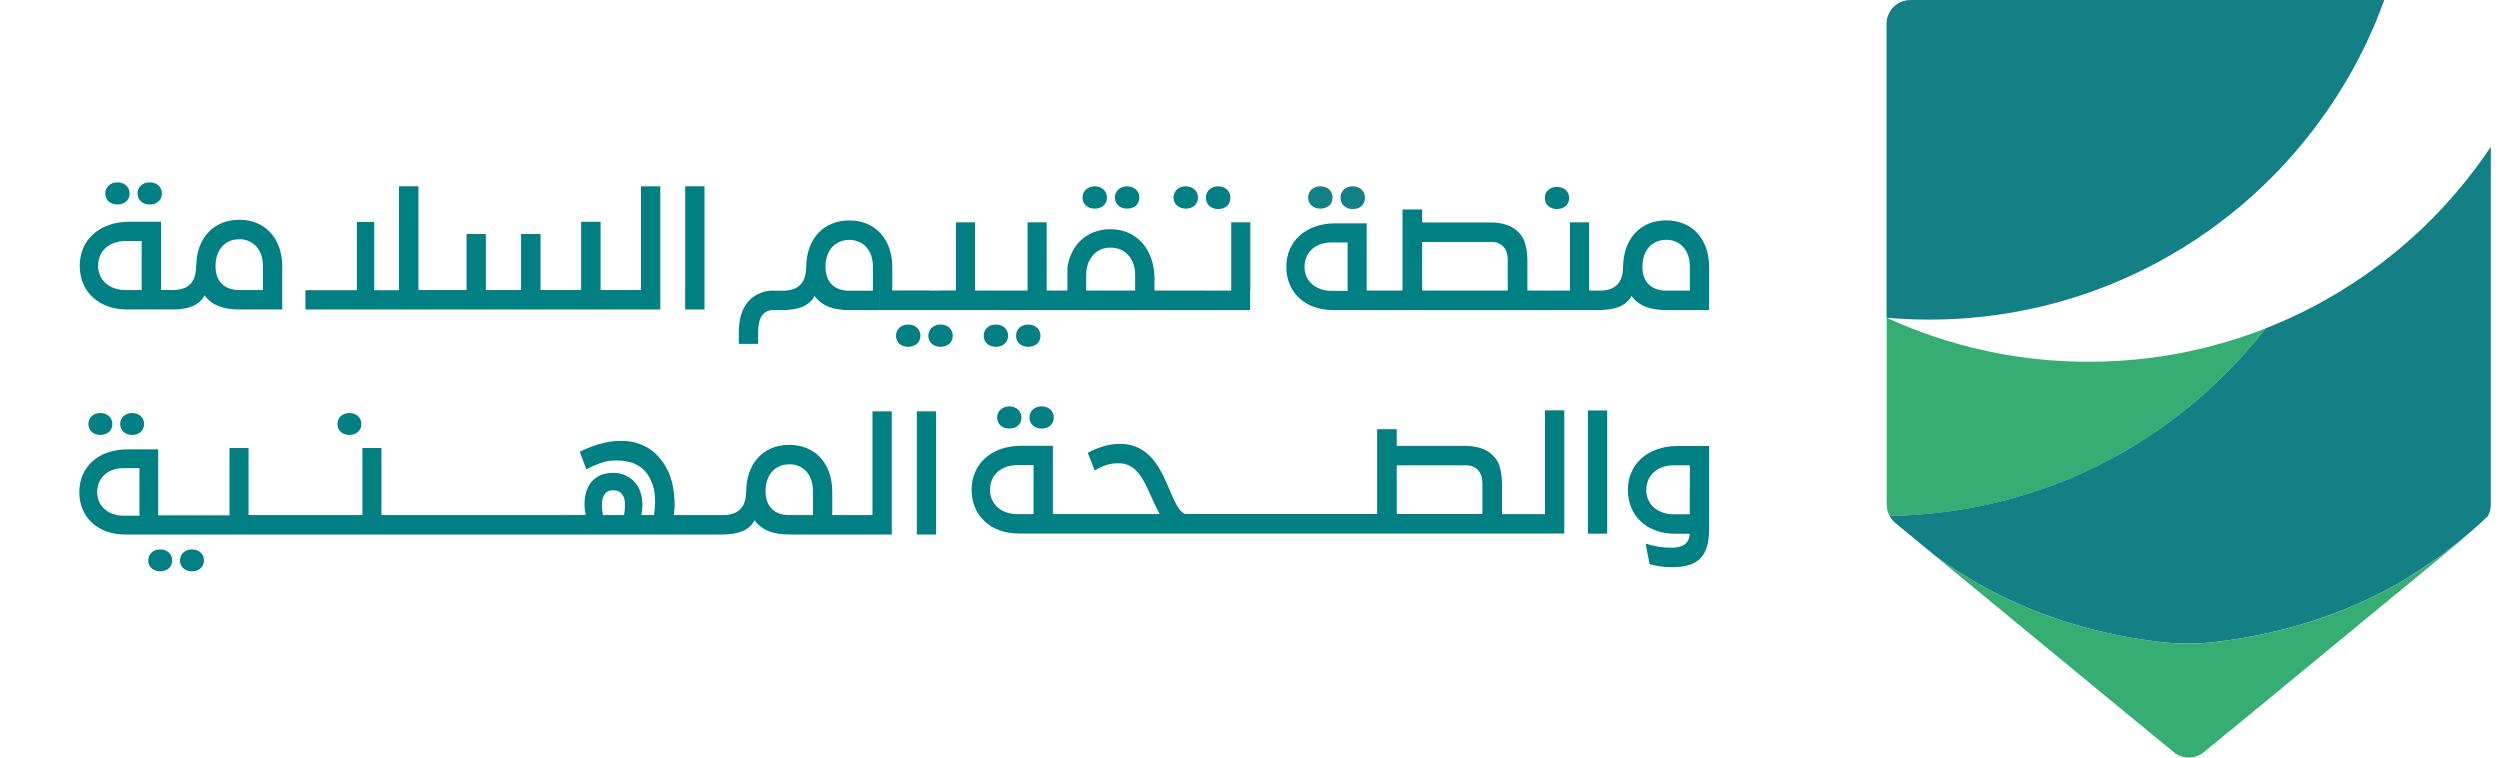 <svg width="132" height="40" viewBox="0 0 132 40" fill="none" xmlns="http://www.w3.org/2000/svg">
<path d="M112.162 23.842C112.405 23.701 112.647 23.557 112.886 23.409C114.886 22.166 116.701 20.655 118.282 18.925C118.543 18.642 118.795 18.349 119.042 18.054C119.237 17.82 119.43 17.583 119.618 17.342C119.373 17.439 119.126 17.53 118.878 17.618C118.448 17.771 118.013 17.914 117.572 18.045C117.139 18.173 116.702 18.292 116.261 18.398C116.036 18.451 115.811 18.502 115.584 18.55C114.942 18.686 114.292 18.797 113.633 18.884C112.536 19.028 111.416 19.102 110.279 19.102C106.474 19.102 102.866 18.27 99.621 16.779C99.62 16.779 99.619 16.779 99.618 16.779V26.646C99.618 26.699 99.621 26.751 99.629 26.802C99.631 26.823 99.636 26.842 99.64 26.863C99.645 26.893 99.651 26.924 99.658 26.952C99.665 26.975 99.672 27 99.679 27.024C99.687 27.047 99.694 27.072 99.704 27.095C99.714 27.12 99.724 27.143 99.735 27.167C99.74 27.179 99.745 27.192 99.751 27.203C99.756 27.214 99.763 27.224 99.768 27.235C99.768 27.236 99.77 27.238 99.771 27.24C104.281 27.179 108.51 25.952 112.167 23.843L112.162 23.842Z" fill="#36AD73"/>
<path d="M128.752 29.438L128.756 29.436L128.748 29.441L128.739 29.447C128.648 29.512 128.557 29.578 128.464 29.642C128.453 29.649 128.443 29.657 128.432 29.666C128.222 29.812 128.01 29.956 127.796 30.095C127.723 30.143 127.649 30.188 127.575 30.234C127.432 30.324 127.289 30.415 127.145 30.503C127.109 30.525 127.072 30.546 127.035 30.567C126.982 30.598 126.93 30.629 126.878 30.66C126.746 30.736 126.615 30.815 126.483 30.889C126.386 30.942 126.289 30.994 126.191 31.046C126.064 31.115 125.937 31.186 125.807 31.253C125.807 31.253 125.807 31.253 125.806 31.253C125.704 31.306 125.601 31.355 125.498 31.406C125.45 31.429 125.402 31.453 125.355 31.477C125.276 31.517 125.197 31.556 125.118 31.595C125.013 31.645 124.905 31.692 124.799 31.74C124.679 31.795 124.559 31.851 124.438 31.905C124.431 31.908 124.425 31.911 124.417 31.914C124.308 31.963 124.198 32.007 124.089 32.053C124.033 32.076 123.979 32.099 123.923 32.121C123.85 32.152 123.778 32.182 123.704 32.212C123.592 32.257 123.478 32.298 123.366 32.342C123.344 32.35 123.321 32.359 123.298 32.368C123.192 32.408 123.087 32.449 122.979 32.489C122.961 32.495 122.942 32.501 122.925 32.507C122.828 32.542 122.731 32.575 122.634 32.608C122.506 32.653 122.378 32.699 122.248 32.742C122.248 32.742 122.247 32.742 122.245 32.742C122.235 32.746 122.226 32.748 122.214 32.752C122.107 32.786 121.999 32.82 121.892 32.853C121.887 32.854 121.882 32.855 121.877 32.858C121.751 32.898 121.625 32.937 121.498 32.975C121.385 33.009 121.272 33.039 121.158 33.07C121.152 33.072 121.146 33.074 121.141 33.075C121.117 33.081 121.094 33.088 121.07 33.095C120.962 33.126 120.853 33.157 120.743 33.185C120.622 33.217 120.5 33.246 120.377 33.277C120.245 33.31 120.112 33.343 119.978 33.374C119.859 33.401 119.737 33.427 119.616 33.453C119.613 33.453 119.61 33.455 119.606 33.456C119.594 33.458 119.581 33.461 119.568 33.464C119.447 33.49 119.326 33.517 119.205 33.542C119.08 33.567 118.954 33.59 118.828 33.613C118.694 33.637 118.558 33.663 118.422 33.687C118.355 33.698 118.288 33.708 118.222 33.719C118.161 33.729 118.101 33.739 118.041 33.747C117.909 33.768 117.777 33.789 117.645 33.808C117.64 33.808 117.636 33.809 117.631 33.81C117.542 33.823 117.452 33.834 117.362 33.846C117.323 33.851 117.284 33.856 117.246 33.861C117.138 33.874 117.032 33.891 116.924 33.903C116.896 33.907 116.866 33.909 116.838 33.911C116.807 33.915 116.776 33.92 116.745 33.923C116.708 33.926 116.67 33.928 116.633 33.931C116.577 33.936 116.522 33.941 116.465 33.945C115.816 34 115.164 34 114.515 33.941C114.485 33.939 114.452 33.936 114.422 33.934C114.384 33.93 114.347 33.929 114.309 33.925C114.273 33.921 114.239 33.915 114.203 33.911C114.167 33.908 114.131 33.904 114.095 33.9C113.987 33.888 113.879 33.872 113.77 33.857C113.637 33.84 113.502 33.823 113.37 33.804C113.226 33.783 113.084 33.761 112.94 33.737C112.808 33.716 112.676 33.697 112.545 33.673C112.402 33.648 112.261 33.621 112.119 33.594C111.989 33.569 111.858 33.546 111.73 33.519C111.588 33.49 111.448 33.458 111.307 33.426C111.179 33.398 111.05 33.37 110.923 33.34C110.783 33.306 110.644 33.27 110.504 33.235C110.378 33.203 110.252 33.172 110.127 33.138C109.988 33.1 109.849 33.059 109.711 33.02C109.587 32.984 109.464 32.949 109.342 32.912C109.203 32.87 109.067 32.825 108.93 32.78C108.809 32.741 108.688 32.704 108.567 32.663C108.43 32.616 108.295 32.566 108.159 32.518C108.058 32.481 107.957 32.446 107.855 32.408C107.838 32.402 107.821 32.396 107.803 32.39C107.775 32.379 107.748 32.368 107.719 32.357C107.612 32.315 107.506 32.273 107.4 32.231C107.308 32.195 107.217 32.158 107.125 32.122C107.101 32.112 107.076 32.103 107.052 32.092C106.916 32.035 106.782 31.976 106.647 31.917C106.536 31.869 106.425 31.822 106.315 31.771C106.222 31.729 106.131 31.685 106.039 31.64C105.996 31.619 105.953 31.599 105.91 31.578C105.9 31.574 105.889 31.569 105.879 31.564C105.782 31.518 105.685 31.474 105.588 31.425C105.456 31.36 105.327 31.291 105.196 31.222C105.189 31.219 105.184 31.215 105.178 31.213C105.078 31.161 104.977 31.11 104.877 31.056C104.731 30.978 104.588 30.894 104.444 30.813C104.355 30.762 104.265 30.714 104.178 30.662C104.013 30.566 103.85 30.465 103.688 30.364C103.623 30.324 103.557 30.287 103.493 30.245C103.267 30.101 103.043 29.954 102.824 29.804C102.777 29.772 102.732 29.738 102.685 29.706C102.515 29.588 102.343 29.468 102.175 29.344C102.17 29.341 102.165 29.337 102.159 29.333L107.167 33.457L112.816 38.108L114.696 39.647C114.922 39.865 115.229 40 115.568 40H115.572C115.911 40 116.218 39.865 116.444 39.647L118.325 38.107L118.734 37.771L124.012 33.425L127.889 30.232L130.231 28.303L129.7 28.712C129.402 28.95 129.101 29.185 128.79 29.411L128.753 29.439L128.752 29.438Z" fill="#36AD73"/>
<path d="M99.619 16.778C100.355 16.842 101.1 16.875 101.853 16.875C104.373 16.875 106.808 16.511 109.107 15.831C109.943 15.584 110.761 15.294 111.559 14.967C111.759 14.884 111.957 14.8 112.153 14.714C112.547 14.54 112.937 14.357 113.32 14.165C113.511 14.068 113.701 13.969 113.89 13.868C114.834 13.363 115.742 12.8 116.611 12.185C117.305 11.692 117.975 11.166 118.616 10.609C119.257 10.051 119.87 9.462 120.452 8.844C120.473 8.822 120.492 8.798 120.515 8.776C121.231 8.01 121.899 7.199 122.517 6.348C122.635 6.187 122.749 6.026 122.862 5.863C123.655 4.72 124.358 3.511 124.957 2.244C125.215 1.697 125.456 1.139 125.676 0.572C125.749 0.383 125.821 0.193 125.89 0.001H100.868C100.174 0.001 99.61 0.564 99.61 1.258V16.778C99.61 16.778 99.613 16.778 99.614 16.779L99.619 16.778Z" fill="#138085"/>
<path d="M99.62 16.779L99.619 16.778L99.62 16.779Z" fill="#F29323"/>
<path d="M129.696 10.155C129.302 10.616 128.893 11.063 128.468 11.494C128.242 11.724 128.012 11.949 127.778 12.169C127.308 12.61 126.823 13.033 126.321 13.438C125.819 13.843 125.302 14.23 124.771 14.597C123.973 15.148 123.142 15.653 122.283 16.112C121.423 16.57 120.533 16.98 119.618 17.34C119.431 17.581 119.237 17.818 119.042 18.051C118.795 18.348 118.543 18.639 118.282 18.923C116.701 20.652 114.886 22.164 112.886 23.406C112.648 23.554 112.407 23.699 112.162 23.84C108.505 25.948 104.277 27.175 99.766 27.236C99.771 27.245 99.775 27.255 99.778 27.263C99.782 27.269 99.787 27.276 99.792 27.282C99.817 27.322 99.843 27.362 99.871 27.399C99.887 27.421 99.906 27.441 99.924 27.462C99.939 27.478 99.954 27.494 99.969 27.51C99.99 27.531 100.008 27.553 100.03 27.573C100.035 27.579 100.04 27.587 100.049 27.594L102.157 29.329C102.33 29.458 102.506 29.58 102.682 29.702C102.727 29.734 102.773 29.769 102.82 29.8C103.041 29.951 103.265 30.098 103.49 30.241C103.554 30.282 103.621 30.32 103.685 30.361C103.847 30.461 104.01 30.562 104.174 30.658C104.262 30.71 104.352 30.758 104.441 30.809C104.584 30.89 104.727 30.973 104.873 31.052C104.973 31.107 105.075 31.157 105.175 31.209C105.181 31.212 105.186 31.215 105.192 31.218C105.323 31.286 105.453 31.355 105.585 31.421C105.681 31.47 105.778 31.514 105.874 31.56C105.884 31.565 105.895 31.57 105.905 31.575C105.948 31.596 105.991 31.615 106.035 31.636C106.126 31.681 106.217 31.725 106.31 31.767C106.42 31.818 106.532 31.864 106.642 31.913C106.777 31.972 106.912 32.032 107.048 32.088C107.071 32.098 107.096 32.108 107.12 32.118C107.212 32.155 107.303 32.191 107.395 32.227C107.501 32.269 107.607 32.312 107.715 32.353C107.743 32.364 107.77 32.375 107.799 32.386C107.816 32.392 107.833 32.398 107.851 32.404C107.952 32.442 108.053 32.477 108.154 32.514C108.29 32.564 108.425 32.613 108.562 32.66C108.682 32.701 108.803 32.739 108.924 32.778C109.061 32.822 109.197 32.868 109.336 32.91C109.458 32.947 109.581 32.981 109.705 33.017C109.843 33.057 109.982 33.097 110.121 33.136C110.246 33.169 110.373 33.201 110.498 33.233C110.638 33.269 110.776 33.305 110.917 33.338C111.044 33.369 111.173 33.396 111.301 33.425C111.442 33.456 111.583 33.488 111.724 33.517C111.853 33.543 111.983 33.568 112.113 33.593C112.255 33.62 112.397 33.647 112.539 33.672C112.67 33.695 112.802 33.715 112.934 33.736C113.078 33.759 113.221 33.782 113.364 33.803C113.498 33.821 113.631 33.838 113.764 33.856C113.909 33.874 114.052 33.894 114.198 33.91C114.271 33.919 114.344 33.926 114.417 33.932C114.448 33.935 114.48 33.937 114.511 33.94C115.159 33.993 115.811 33.994 116.46 33.943C116.516 33.94 116.571 33.935 116.628 33.93C116.696 33.924 116.764 33.916 116.833 33.909C116.97 33.893 117.105 33.875 117.241 33.858C117.279 33.853 117.319 33.848 117.357 33.843C117.447 33.832 117.537 33.821 117.626 33.807C117.631 33.807 117.635 33.806 117.64 33.805C117.772 33.786 117.904 33.764 118.036 33.745C118.097 33.735 118.158 33.725 118.218 33.716C118.285 33.706 118.351 33.695 118.418 33.684C118.554 33.66 118.689 33.635 118.825 33.61C118.951 33.586 119.077 33.564 119.201 33.539C119.324 33.515 119.444 33.489 119.565 33.462C119.577 33.459 119.591 33.457 119.603 33.453C119.607 33.453 119.609 33.452 119.613 33.451C119.734 33.425 119.855 33.399 119.975 33.371C120.108 33.341 120.24 33.307 120.374 33.274C120.496 33.244 120.618 33.215 120.74 33.183C120.849 33.154 120.958 33.123 121.067 33.092C121.09 33.086 121.114 33.08 121.137 33.073C121.143 33.071 121.15 33.069 121.155 33.068C121.268 33.036 121.382 33.006 121.494 32.973C121.622 32.936 121.746 32.895 121.874 32.855C121.879 32.854 121.883 32.853 121.888 32.85C121.996 32.817 122.103 32.784 122.211 32.749C122.221 32.745 122.231 32.743 122.242 32.739H122.244C122.374 32.696 122.502 32.65 122.631 32.606C122.729 32.572 122.825 32.539 122.921 32.505C122.94 32.498 122.958 32.492 122.976 32.486C123.083 32.448 123.188 32.406 123.294 32.365C123.317 32.356 123.339 32.348 123.362 32.339C123.475 32.296 123.588 32.254 123.701 32.209C123.774 32.18 123.847 32.149 123.919 32.119C123.974 32.096 124.029 32.074 124.085 32.05C124.195 32.004 124.305 31.96 124.414 31.912C124.421 31.909 124.427 31.906 124.435 31.902C124.556 31.849 124.675 31.793 124.795 31.738C124.902 31.689 125.009 31.641 125.114 31.592C125.194 31.554 125.272 31.514 125.351 31.475C125.399 31.451 125.448 31.428 125.495 31.403C125.597 31.352 125.701 31.303 125.802 31.25C125.802 31.25 125.802 31.25 125.803 31.25C125.933 31.183 126.059 31.113 126.188 31.044C126.284 30.992 126.383 30.941 126.478 30.887C126.611 30.813 126.742 30.733 126.873 30.657C126.926 30.626 126.978 30.595 127.031 30.564L128.734 29.444C128.734 29.444 128.745 29.437 128.751 29.432C128.762 29.423 128.773 29.415 128.784 29.406L129.694 28.707C130.266 28.247 130.82 27.767 131.352 27.262C131.358 27.252 131.361 27.241 131.368 27.23C131.374 27.219 131.38 27.209 131.385 27.198C131.391 27.185 131.395 27.173 131.401 27.162C131.412 27.138 131.422 27.115 131.432 27.09C131.441 27.067 131.448 27.043 131.455 27.02C131.463 26.996 131.471 26.973 131.476 26.948C131.484 26.919 131.489 26.889 131.495 26.859C131.499 26.84 131.504 26.82 131.506 26.799C131.512 26.747 131.516 26.695 131.516 26.642V7.753C130.955 8.591 130.345 9.392 129.691 10.155H129.696Z" fill="#138085"/>
<path d="M99.766 27.238C104.277 27.178 108.505 25.949 112.162 23.842C108.505 25.95 104.277 27.178 99.766 27.238Z" fill="#138085"/>
<path d="M119.042 18.054C119.237 17.819 119.431 17.583 119.618 17.342C119.431 17.584 119.238 17.82 119.042 18.054Z" fill="#138085"/>
<path d="M119.618 17.341L119.616 17.343L119.618 17.341Z" fill="#138085"/>
<path d="M106.646 31.916C106.781 31.975 106.915 32.035 107.051 32.091C107.076 32.101 107.099 32.111 107.124 32.121C107.099 32.111 107.076 32.102 107.051 32.091C106.915 32.034 106.781 31.975 106.646 31.916C106.535 31.867 106.422 31.82 106.314 31.77C106.424 31.819 106.536 31.866 106.646 31.916Z" fill="#138085"/>
<path d="M122.979 32.487C122.961 32.493 122.942 32.5 122.925 32.506C122.943 32.5 122.962 32.493 122.979 32.487Z" fill="#138085"/>
<path d="M105.876 31.562C105.78 31.517 105.682 31.472 105.587 31.424C105.455 31.358 105.325 31.289 105.194 31.22C105.325 31.288 105.455 31.358 105.587 31.424C105.684 31.471 105.78 31.517 105.878 31.562H105.876Z" fill="#138085"/>
<path d="M129.699 28.711L128.789 29.41C129.098 29.184 129.4 28.95 129.699 28.711Z" fill="#138085"/>
<path d="M124.416 31.913C124.423 31.911 124.43 31.907 124.437 31.903C124.43 31.907 124.423 31.91 124.416 31.913C124.307 31.96 124.197 32.006 124.087 32.051C124.033 32.075 123.977 32.097 123.922 32.121C123.976 32.097 124.032 32.075 124.087 32.053C124.197 32.007 124.307 31.963 124.416 31.914V31.913Z" fill="#138085"/>
<path d="M119.618 33.451C119.618 33.451 119.611 33.452 119.608 33.453C119.595 33.456 119.582 33.458 119.569 33.462C119.582 33.459 119.595 33.457 119.608 33.453C119.611 33.453 119.614 33.452 119.618 33.451Z" fill="#138085"/>
<path d="M127.576 30.233C127.649 30.187 127.724 30.142 127.797 30.095C128.012 29.956 128.224 29.812 128.434 29.665C128.445 29.658 128.455 29.651 128.466 29.642C128.557 29.578 128.649 29.512 128.74 29.447L127.038 30.567C127.075 30.546 127.112 30.525 127.148 30.503C127.292 30.415 127.434 30.324 127.577 30.233H127.576Z" fill="#138085"/>
<path d="M121.159 33.069C121.159 33.069 121.147 33.073 121.142 33.074C121.119 33.08 121.095 33.086 121.072 33.094C121.095 33.088 121.119 33.081 121.142 33.074C121.148 33.073 121.155 33.07 121.159 33.069Z" fill="#138085"/>
<path d="M122.214 32.751C122.107 32.785 122 32.817 121.892 32.852C121.887 32.853 121.882 32.854 121.877 32.857C121.882 32.855 121.887 32.854 121.892 32.852C122 32.818 122.107 32.785 122.214 32.751Z" fill="#138085"/>
<path d="M125.806 31.252C125.705 31.305 125.601 31.354 125.498 31.405C125.45 31.429 125.402 31.452 125.355 31.477C125.403 31.453 125.451 31.43 125.498 31.405C125.601 31.355 125.705 31.305 125.806 31.252Z" fill="#138085"/>
<path d="M118.223 33.716C118.162 33.726 118.102 33.736 118.041 33.745C117.909 33.766 117.777 33.786 117.645 33.805C117.777 33.786 117.909 33.764 118.041 33.745C118.102 33.735 118.162 33.725 118.222 33.716H118.223Z" fill="#138085"/>
<path d="M85.953 25.869V25.878C85.953 27.232 86.956 28.181 88.44 28.181H89.216C89.191 28.743 88.798 28.919 88.236 28.919C87.795 28.919 87.354 28.848 86.888 28.702L87.097 29.785C87.498 29.898 87.867 29.946 88.277 29.946C89.584 29.946 90.242 29.464 90.242 27.917V23.55H88.576C86.996 23.55 85.952 24.507 85.952 25.869H85.953ZM89.224 25.843H89.217V27.153H88.361C87.534 27.153 86.924 26.638 86.924 25.878V25.869C86.924 25.084 87.526 24.569 88.361 24.569H89.224V25.843Z" fill="#008083"/>
<path d="M84.859 21.672H83.842V28.177H84.859V21.672Z" fill="#008083"/>
<path d="M53.293 22.628C53.637 22.628 53.934 22.427 53.934 22.043C53.934 21.698 53.653 21.457 53.293 21.457C52.932 21.457 52.65 21.698 52.65 22.043C52.65 22.428 52.955 22.628 53.293 22.628Z" fill="#008083"/>
<path d="M54.997 22.628C55.342 22.628 55.64 22.427 55.64 22.043C55.64 21.697 55.367 21.456 54.997 21.456C54.628 21.456 54.356 21.697 54.356 22.043C54.356 22.427 54.66 22.628 54.997 22.628Z" fill="#008083"/>
<path d="M81.576 27.145H79.307V25.582C79.307 25.277 79.274 24.994 79.21 24.736C79.146 24.477 79.035 24.265 78.877 24.097C78.689 23.899 78.47 23.758 78.218 23.672C77.966 23.585 77.673 23.542 77.337 23.542H73.749V22.663H72.713V27.136H62.572V27.145C61.626 26.717 61.607 23.435 59.126 23.435C58.549 23.435 58.003 23.611 57.434 23.908L57.803 24.846C58.276 24.557 58.605 24.461 59.063 24.461C60.301 24.461 60.538 25.898 61.233 27.143H55.592V23.537H53.924C52.344 23.537 51.301 24.494 51.301 25.857V25.865C51.301 27.221 52.304 28.169 53.788 28.169H82.594V21.664H81.575V27.142L81.576 27.145ZM54.573 27.145H53.708C52.881 27.145 52.272 26.63 52.272 25.868V25.859C52.272 25.073 52.874 24.558 53.708 24.558H54.573V27.145ZM78.27 27.136H73.749V24.57H77.441C77.575 24.57 77.697 24.597 77.807 24.651C77.918 24.705 78.006 24.775 78.07 24.859C78.139 24.943 78.19 25.04 78.222 25.151C78.254 25.262 78.27 25.392 78.27 25.539V27.137V27.136Z" fill="#008083"/>
<path d="M8.459 29.009C8.103 29.009 7.826 29.247 7.826 29.587C7.826 29.967 8.128 30.166 8.459 30.166C8.79 30.166 9.091 29.968 9.091 29.587C9.091 29.248 8.822 29.009 8.459 29.009Z" fill="#008083"/>
<path d="M6.345 22.386C6.345 22.765 6.646 22.964 6.978 22.964C7.309 22.964 7.61 22.767 7.61 22.386C7.61 22.047 7.341 21.808 6.978 21.808C6.614 21.808 6.345 22.045 6.345 22.386Z" fill="#008083"/>
<path d="M4.667 22.386C4.667 22.765 4.969 22.964 5.3 22.964C5.631 22.964 5.932 22.767 5.932 22.386C5.932 22.047 5.663 21.808 5.3 21.808C4.937 21.808 4.667 22.045 4.667 22.386Z" fill="#008083"/>
<path d="M49.427 21.718H48.408V28.223H49.427V21.718Z" fill="#008083"/>
<path d="M17.816 22.386C17.816 22.765 18.117 22.964 18.448 22.964C18.779 22.964 19.081 22.767 19.081 22.386C19.081 22.047 18.811 21.808 18.448 21.808C18.085 21.808 17.816 22.045 17.816 22.386Z" fill="#008083"/>
<path d="M46.066 27.197H43.942V25.949C43.942 24.475 43.035 23.488 41.68 23.488H41.671C40.31 23.488 39.404 24.471 39.402 25.942L39.397 25.921C39.397 26.804 38.971 27.197 38.161 27.197H36.284V27.194H35.577C35.607 27.014 35.621 26.84 35.621 26.672C35.621 26.226 35.572 25.816 35.474 25.44C35.377 25.065 35.225 24.729 35.019 24.43C34.906 24.268 34.776 24.116 34.632 23.974C34.487 23.832 34.323 23.71 34.139 23.608C33.955 23.505 33.75 23.424 33.525 23.364C33.3 23.305 33.052 23.277 32.783 23.277C32.414 23.277 32.045 23.331 31.672 23.438C31.299 23.546 30.947 23.684 30.613 23.85L30.959 24.783C31.156 24.676 31.387 24.57 31.653 24.467C31.92 24.365 32.208 24.313 32.517 24.313C32.933 24.313 33.278 24.377 33.55 24.504C33.822 24.631 34.041 24.82 34.208 25.07C34.34 25.276 34.438 25.491 34.499 25.717C34.56 25.943 34.59 26.202 34.59 26.496C34.59 26.599 34.585 26.71 34.575 26.827C34.565 26.945 34.55 27.067 34.531 27.194H33.861C33.876 27.126 33.889 27.042 33.902 26.945C33.914 26.847 33.92 26.751 33.92 26.658C33.92 26.404 33.882 26.172 33.807 25.963C33.731 25.754 33.624 25.576 33.487 25.429C33.35 25.282 33.187 25.169 32.998 25.087C32.809 25.007 32.605 24.966 32.383 24.966C31.908 24.966 31.535 25.112 31.265 25.403C30.996 25.695 30.861 26.115 30.861 26.664C30.861 26.757 30.869 26.852 30.884 26.947C30.899 27.042 30.913 27.125 30.928 27.193H30.091V27.195H20.14V23.656H19.134V27.195H13.124V23.656H12.118V27.21H9.128H8.351V23.726H6.733C5.2 23.726 4.187 24.655 4.187 25.978V25.986C4.187 27.302 5.16 28.222 6.601 28.222H36.281H38.259V28.218C38.962 28.202 39.565 28.012 39.843 27.471C40.234 28.024 40.878 28.222 41.671 28.222H47.085V21.717H46.067V27.195L46.066 27.197ZM7.363 27.227H6.524C5.722 27.227 5.131 26.727 5.131 25.988V25.979C5.131 25.217 5.714 24.717 6.524 24.717H7.363V27.227ZM32.984 26.948C32.972 27.044 32.961 27.126 32.951 27.194H31.833C31.823 27.126 31.812 27.044 31.799 26.948C31.787 26.853 31.781 26.751 31.781 26.643C31.781 26.409 31.829 26.223 31.928 26.089C32.025 25.954 32.178 25.886 32.383 25.886C32.589 25.886 32.732 25.954 32.839 26.089C32.947 26.223 33.001 26.409 33.001 26.643C33.001 26.751 32.995 26.853 32.983 26.948H32.984ZM42.924 27.197H41.671C40.925 27.197 40.42 26.776 40.42 25.933V25.926C40.42 25.076 40.925 24.514 41.671 24.514H41.68C42.426 24.514 42.924 25.075 42.924 25.926V27.198V27.197Z" fill="#008083"/>
<path d="M10.136 29.009C9.781 29.009 9.504 29.247 9.504 29.587C9.504 29.967 9.805 30.166 10.136 30.166C10.467 30.166 10.769 29.968 10.769 29.587C10.769 29.248 10.5 29.009 10.136 29.009Z" fill="#008083"/>
<path d="M6.697 16.341H9.156C9.887 16.334 10.517 16.148 10.802 15.591C11.195 16.144 11.838 16.341 12.632 16.341H14.901V14.021C14.883 12.571 13.982 11.604 12.641 11.604H12.632C11.271 11.604 10.365 12.587 10.363 14.059L10.356 14.039C10.356 14.92 9.93 15.313 9.12 15.313H8.501V11.708H6.833C5.253 11.708 4.21 12.665 4.21 14.027V14.036C4.21 15.392 5.213 16.339 6.697 16.339V16.341ZM11.379 14.043C11.379 13.194 11.884 12.632 12.631 12.632H12.639C13.386 12.632 13.882 13.194 13.882 14.043V15.314H12.631C11.884 15.314 11.379 14.893 11.379 14.051V14.043ZM5.18 14.029C5.18 13.243 5.782 12.728 6.616 12.728H7.48V15.314H6.616C5.789 15.314 5.18 14.799 5.18 14.037V14.029Z" fill="#008083"/>
<path d="M6.201 10.798C6.545 10.798 6.843 10.596 6.843 10.212C6.843 9.868 6.562 9.627 6.201 9.627C5.839 9.627 5.558 9.868 5.558 10.212C5.558 10.598 5.863 10.798 6.201 10.798Z" fill="#008083"/>
<path d="M7.905 10.798C8.25 10.798 8.548 10.596 8.548 10.212C8.548 9.868 8.275 9.627 7.905 9.627C7.536 9.627 7.263 9.868 7.263 10.212C7.263 10.598 7.568 10.798 7.905 10.798Z" fill="#008083"/>
<path d="M19.759 16.342H21.066H22.094H22.634H23.198H24.634H25.12H31.065H32.371H34.864V15.03V9.836H33.845V15.314H32.371H31.71V11.709H30.683V15.314H28.54V12.355H27.513V15.314H25.653V12.355H24.634V15.314H22.094V9.836H21.067V15.323H19.759V11.719H18.842V15.323H16.127V16.342H18.842H19.759Z" fill="#008083"/>
<path d="M37.198 9.836H36.179V15.314H36.178V16.342H37.198V9.836Z" fill="#008083"/>
<path d="M82.208 11.037C82.554 11.037 82.851 10.836 82.851 10.452C82.851 10.106 82.578 9.867 82.208 9.867C81.839 9.867 81.566 10.107 81.566 10.452C81.566 10.836 81.871 11.037 82.208 11.037Z" fill="#008083"/>
<path d="M87.98 11.635H87.972C86.61 11.635 85.705 12.618 85.701 14.089L85.696 14.068C85.696 14.951 85.27 15.344 84.461 15.344H83.918V15.342C83.918 15.342 83.909 15.337 83.904 15.333V11.739H82.895V15.344H81.559L81.532 15.339H80.646V13.787C80.646 13.48 80.614 13.199 80.549 12.94C80.485 12.68 80.374 12.468 80.216 12.3C80.028 12.102 79.809 11.96 79.557 11.875C79.305 11.789 79.013 11.745 78.677 11.745H75.088V11.061H74.052V15.34H73.485L72.951 15.342H72.159V11.792H70.511C68.949 11.792 67.918 12.738 67.918 14.086V14.094C67.918 15.434 68.909 16.372 70.376 16.372H74.251H79.431H81.558L83.892 16.37H84.56V16.367C85.263 16.351 85.865 16.16 86.143 15.621C86.535 16.174 87.179 16.37 87.972 16.37H90.242V14.095C90.242 12.621 89.336 11.634 87.98 11.634V11.635ZM71.153 15.358H70.298C69.48 15.358 68.879 14.849 68.879 14.095V14.087C68.879 13.31 69.473 12.801 70.298 12.801H71.153V15.358ZM75.088 15.34V12.774H78.78C78.914 12.774 79.036 12.801 79.146 12.855C79.257 12.91 79.345 12.979 79.409 13.063C79.478 13.147 79.529 13.245 79.561 13.356C79.593 13.467 79.609 13.597 79.609 13.743V15.34H79.433H75.088ZM89.224 15.345H87.972C87.226 15.345 86.72 14.924 86.72 14.081V14.073C86.72 13.224 87.226 12.662 87.972 12.662H87.98C88.727 12.662 89.224 13.222 89.224 14.073V15.345Z" fill="#008083"/>
<path d="M52.916 16.373H63.671L66.006 16.372V15.328C66.006 15.328 66.013 15.332 66.017 15.334V11.74H65.009V15.345H63.672L63.645 15.34H60.957V14.726C60.957 13.147 59.999 12.103 58.637 12.103H58.628C57.422 12.103 56.54 12.897 56.36 14.118V15.339H55.263V11.74H54.255V15.339H51.481V15.333V11.739H50.473V15.338H49.566L49.594 15.343H49.137L49.109 15.338H47.112V14.1C47.112 12.626 46.205 11.639 44.85 11.639H44.841C43.48 11.639 42.574 12.622 42.571 14.093L42.566 14.072C42.566 14.955 42.139 15.348 41.33 15.348H40.732H40.66C40.595 15.354 40.527 15.363 40.454 15.377C40.343 15.402 40.233 15.437 40.123 15.482C40.014 15.528 39.909 15.584 39.811 15.649C39.712 15.714 39.623 15.791 39.545 15.877C39.361 16.081 39.225 16.321 39.139 16.596C39.051 16.873 39.008 17.199 39.008 17.577V18.157H40.026V17.592C40.026 17.403 40.042 17.226 40.072 17.061C40.103 16.896 40.161 16.758 40.243 16.647C40.339 16.514 40.479 16.427 40.659 16.384L40.749 16.373L41.402 16.369H41.428C42.131 16.353 42.733 16.164 43.011 15.623C43.403 16.176 44.047 16.373 44.84 16.373H46.432V15.34H46.434V16.367H47.009H47.466H49.593H50.791H52.917L52.916 16.373ZM57.35 14.51C57.35 13.684 57.865 13.074 58.626 13.074H58.634C59.42 13.074 59.935 13.675 59.935 14.51V15.34H57.348V14.51H57.35ZM46.09 15.35H44.837C44.091 15.35 43.586 14.929 43.586 14.085V14.078C43.586 13.864 43.618 13.669 43.677 13.496C43.855 12.981 44.279 12.666 44.837 12.666H44.846C45.592 12.666 46.09 13.227 46.09 14.078V15.35Z" fill="#008083"/>
<path d="M64.32 11.038C64.666 11.038 64.962 10.836 64.962 10.452C64.962 10.447 64.962 10.444 64.961 10.44C64.961 10.435 64.962 10.431 64.962 10.428C64.962 10.08 64.688 9.838 64.317 9.838C63.947 9.838 63.672 10.08 63.672 10.428C63.672 10.482 63.68 10.533 63.691 10.579C63.75 10.881 64.022 11.038 64.32 11.038Z" fill="#008083"/>
<path d="M62.608 11.015C62.955 11.015 63.252 10.814 63.252 10.428C63.252 10.08 62.978 9.838 62.608 9.838C62.237 9.838 61.963 10.08 61.963 10.428C61.963 10.814 62.269 11.015 62.608 11.015Z" fill="#008083"/>
<path d="M59.512 11.015C59.859 11.015 60.157 10.814 60.157 10.428C60.157 10.08 59.882 9.838 59.512 9.838C59.141 9.838 58.867 10.08 58.867 10.428C58.867 10.814 59.173 11.015 59.512 11.015Z" fill="#008083"/>
<path d="M57.802 11.015C58.149 11.015 58.447 10.814 58.447 10.428C58.447 10.08 58.172 9.838 57.802 9.838C57.431 9.838 57.157 10.08 57.157 10.428C57.157 10.814 57.463 11.015 57.802 11.015Z" fill="#008083"/>
<path d="M54.937 17.724C54.937 17.377 54.663 17.135 54.292 17.135C53.922 17.135 53.647 17.377 53.647 17.724C53.647 18.11 53.954 18.312 54.292 18.312C54.631 18.312 54.937 18.11 54.937 17.724Z" fill="#008083"/>
<path d="M53.228 17.724C53.228 17.377 52.954 17.135 52.584 17.135C52.213 17.135 51.939 17.377 51.939 17.724C51.939 18.11 52.245 18.312 52.584 18.312C52.922 18.312 53.228 18.11 53.228 17.724Z" fill="#008083"/>
<path d="M49.662 17.135C49.3 17.135 49.017 17.377 49.017 17.724C49.017 18.11 49.323 18.312 49.662 18.312C50 18.312 50.307 18.11 50.307 17.724C50.307 17.377 50.032 17.135 49.662 17.135Z" fill="#008083"/>
<path d="M47.953 17.135C47.591 17.135 47.308 17.377 47.308 17.724C47.308 18.11 47.615 18.312 47.953 18.312C48.292 18.312 48.598 18.11 48.598 17.724C48.598 17.377 48.324 17.135 47.953 17.135Z" fill="#008083"/>
<path d="M71.427 11.037C71.773 11.037 72.07 10.836 72.07 10.452C72.07 10.447 72.07 10.443 72.068 10.44C72.068 10.435 72.07 10.431 72.07 10.427C72.07 10.08 71.795 9.838 71.425 9.838C71.054 9.838 70.78 10.08 70.78 10.427C70.78 10.482 70.787 10.532 70.798 10.579C70.858 10.88 71.129 11.037 71.427 11.037Z" fill="#138085"/>
<path d="M69.715 11.015C70.062 11.015 70.36 10.814 70.36 10.427C70.36 10.08 70.086 9.838 69.715 9.838C69.344 9.838 69.07 10.08 69.07 10.427C69.07 10.814 69.376 11.015 69.715 11.015Z" fill="#138085"/>
</svg>
